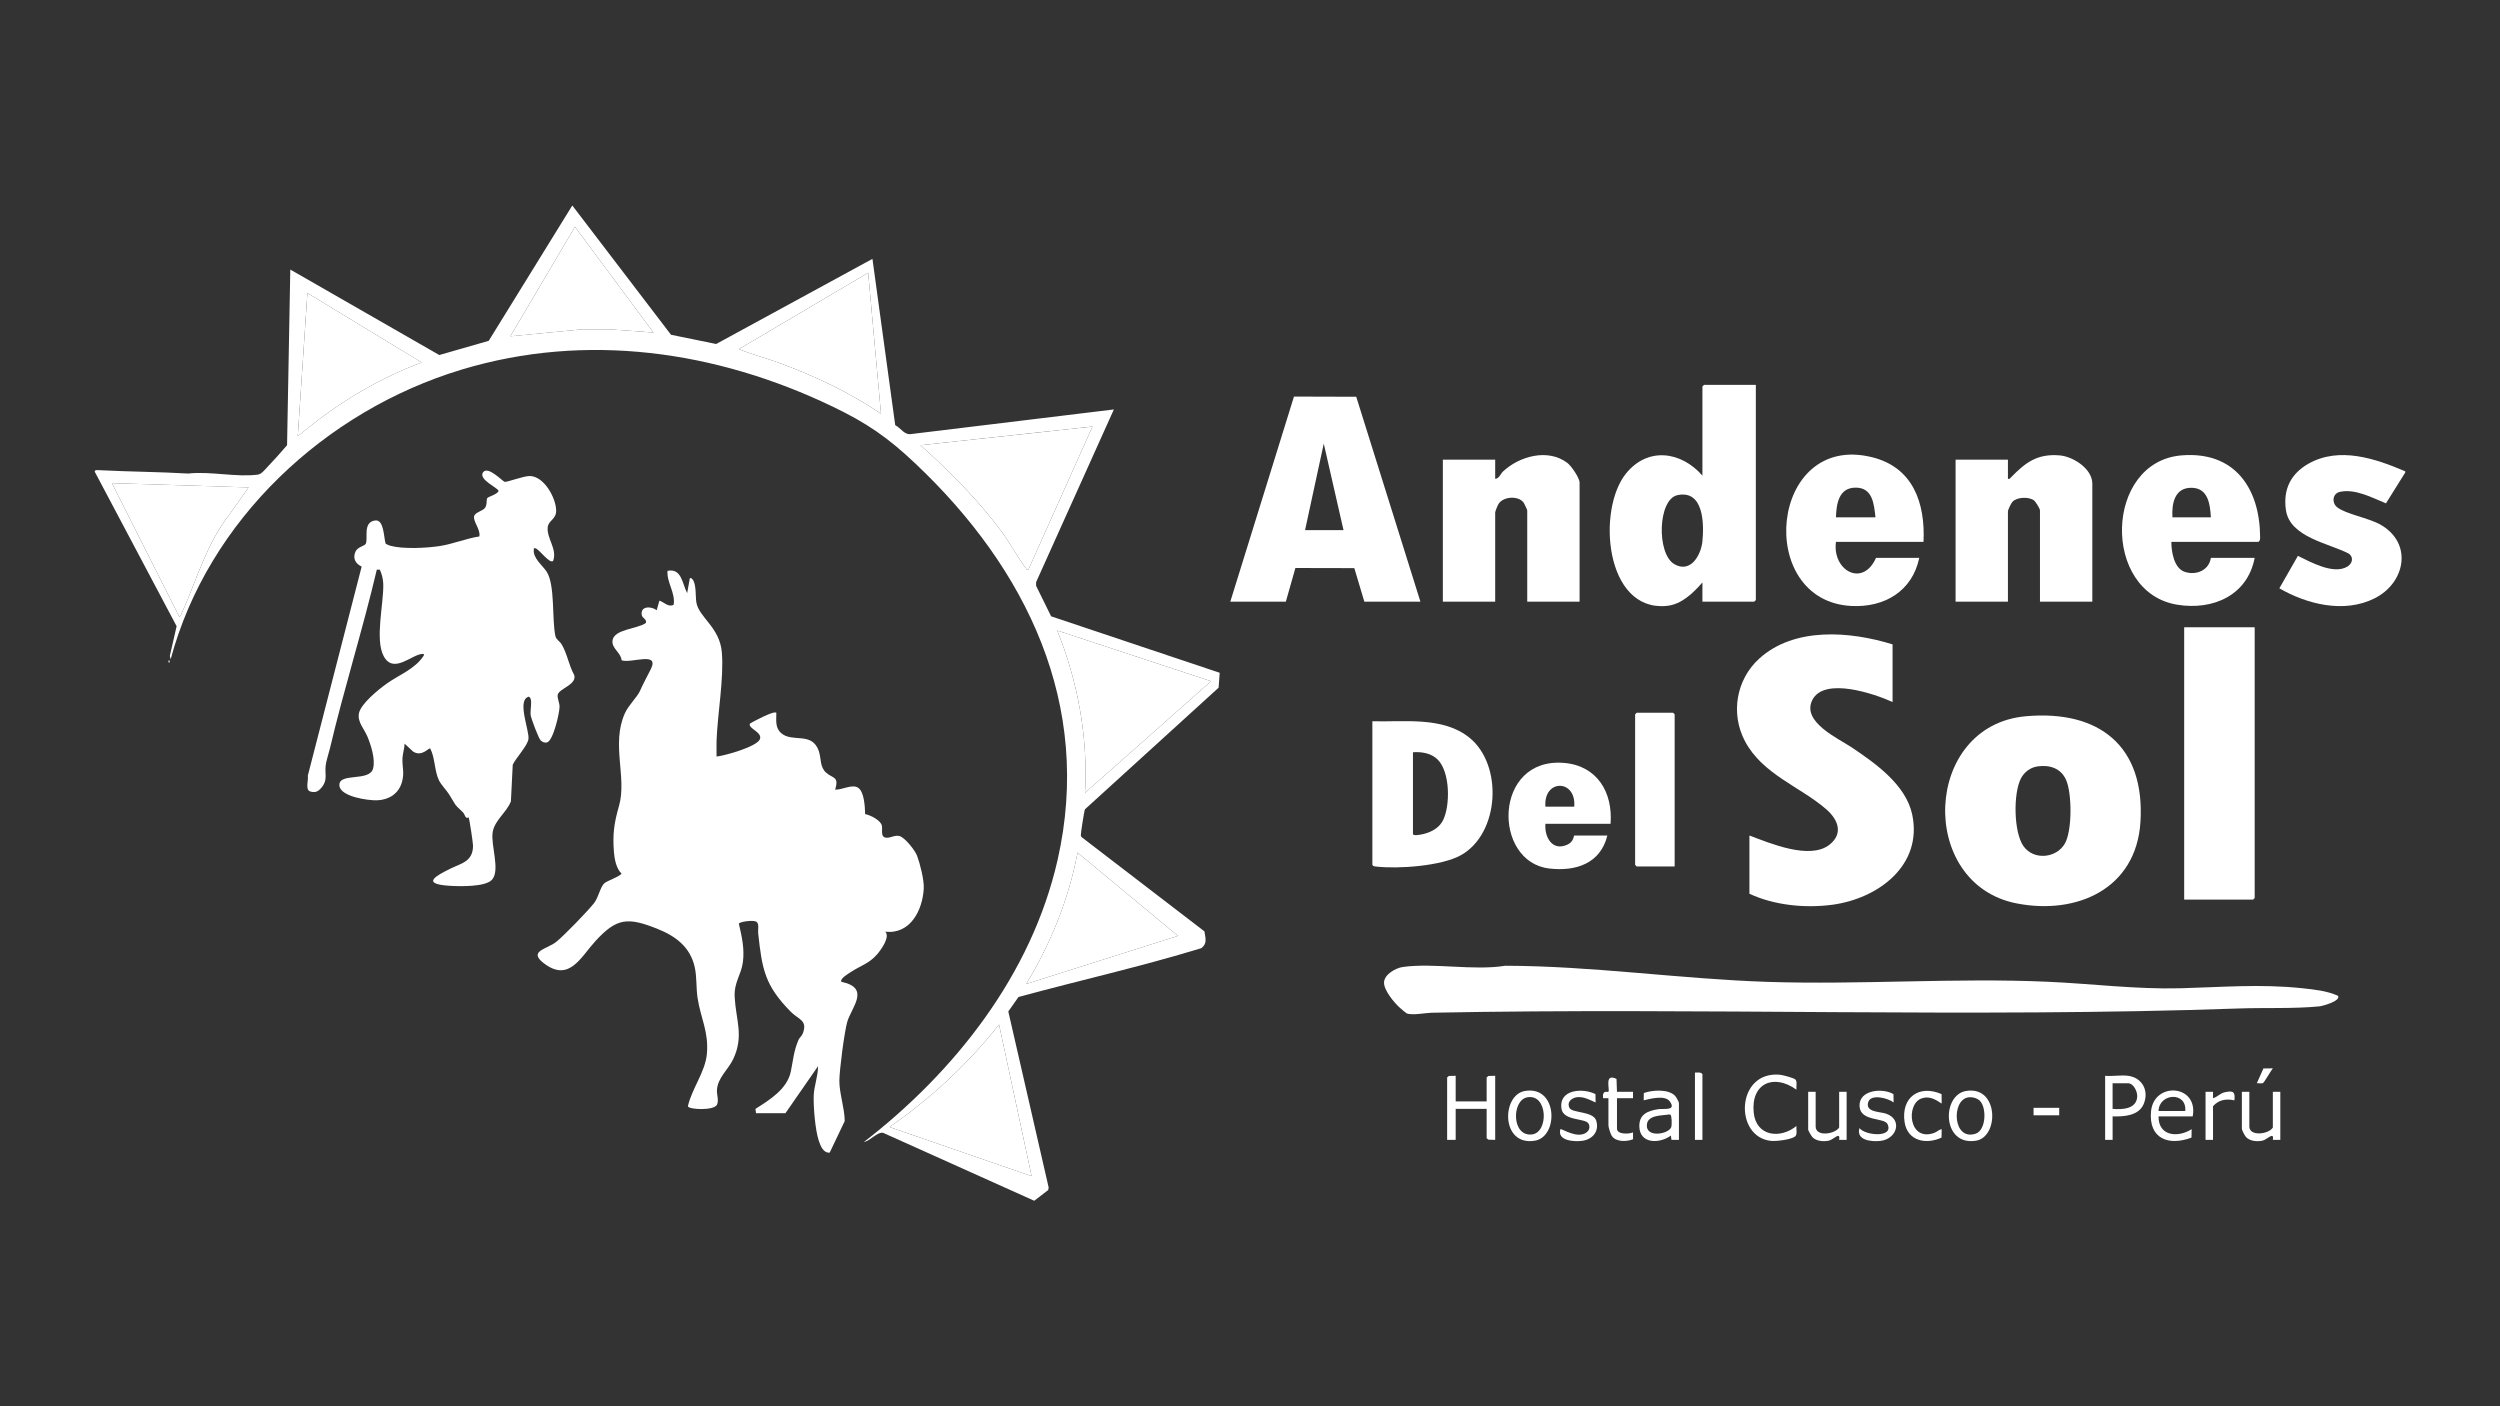 <svg xmlns="http://www.w3.org/2000/svg" id="Capa_1" data-name="Capa 1" viewBox="0 0 1920 1080"><rect x="0" y="0" width="1920" height="1080" fill="#333333" stroke="none"/><defs><style>      .cls-1 {        fill: #fff;      }    </style></defs><path class="cls-1" d="M1847.26,362.02v.82l-14.84,23.74c-10.58-4.29-23.59-11.46-35.44-8.81-5.58,1.25-6.34,8.25-2.19,11.69,6.33,5.24,24.34,8.33,33.33,13.42,25.13,14.23,19.28,44.71-4.36,56.61s-52.27,4.44-73.22-7.66l14.25-24.92c9.83,4.8,27.39,14.58,37.93,8.27,3.84-2.3,5.11-6.88,1.35-9.9-15.45-8.09-45.45-12.58-48.48-33.54-2.27-15.73,3.61-27.85,17.29-35.6,23.58-13.36,51.45-4.03,74.38,5.88Z"></path><path class="cls-1" d="M580.63,854.91l-.46-3.27c10.73-6.84,24.36-15.13,27.17-28.67,1.83-8.82,2.18-15.63,5.94-24.41.71-1.66,2.43-2.71,3.28-4.92,3.89-10.19-3.29-10.56-9.27-16.63-19.95-20.25-21.98-32.52-25.01-60.29-.27-2.51.87-7.09-1.16-8.69-2.22-1.74-13.36-.17-13.68,1.42,2.29,9.69,4.41,19.12,3.14,29.21-1.31,10.37-6.99,15.53-6.34,27.27.97,17.58,7.19,29.65-1.07,47.34-3.86,8.27-12.21,14.52-12.57,24.16-.13,3.34,1.56,7.55.08,10.91-2.13,4.84-21.9,3.85-22.39,1.28,3.05-13.57,13.35-26.37,14.6-40.23,1.52-16.86-4.77-27.44-7.14-42.86-1.23-8-.48-16.19-2.25-23.99-3.45-15.18-14.58-23.57-28.34-29.07-22.74-9.09-31.35-8.85-47.99,9.41-11.33,12.44-20.22,31.9-39.7,16.75-11.98-9.31,2.69-10.62,9.78-16.32,5.91-4.75,24.5-23.89,29.13-29.92,3.25-4.23,4.69-12.37,7.83-15.13,1.88-1.65,13.06-5.69,13.05-7.44-3.93-3.59-5.35-11.2-5.76-16.37-1.11-14.13.17-22.44,3.9-35.52,6.23-21.79-6.12-47.34,4.45-71.01,2.83-6.35,9.54-12.59,11.57-17.14,2.95-6.62,5.37-10.75,8.45-16.97,6.86-13.89-15.49-4.03-22.47-6.72-.54-6.03-7.94-9.13-6.96-15.34,1.36-8.67,19.44-8.71,25.61-13.34.88-2.89-2.74-3.52-3.19-6.09-1.21-7,7.29-6.92,11.48-3.65l2.08-7.38c3.64,1.14,6.83,5.36,10.95,3.17,1.48-9.13-5.4-17.1-4.73-26.05,11.05-2.19,11.31,10.1,15.1,17.14l2.05-11.47c1.14-.24,1.35.08,2.02.84,3.04,3.4,2.27,13.14,2.96,17.54,1.85,11.76,18.02,19.09,19.61,38.63,1.65,20.29-3.34,47.04-4.08,68.06-.14,3.95.08,7.94,0,11.88,6.62-.69,30.62-7.53,33.22-13.14s-9.85-8.55-7.43-12.31c2.73-1.56,18.29-9.98,20.14-8.18-.01,5.69-1.04,11.4,3.68,15.6,8.61,7.66,23.66-1.4,28.91,13.75,2.03,5.84.64,12.05,5.57,16.58,5.09,4.69,10.25,2.71,6.97,13.12,5.15.32,12.95-4.42,17.55-1.55,4.95,3.1,5.36,15.08,5.51,20.32,3.98.75,11.96,4.74,12.86,8.87.74,3.41-1.52,9.18,3.82,9.3,3.01.07,5.96-2.09,9.51-1.36,4.13.85,12.17,11.09,13.67,15.1,2.33,6.21,5.49,18.72,5.16,25.17-.85,16.6-10.23,35.43-29.52,33.23,3.81,4.07-3.05,13.56-6.14,17.22-5.99,7.1-12.71,8.8-20.04,13.59-1.5.98-9.33,5.49-7.45,7.71,22.63,4.79,7.45,19.71,4.32,30.98-2.16,7.77-5.93,36.76-5.99,44.93-.07,9.5,4.07,21.23,4.12,31.04l-11.54,24.22c-4.93.41-7.06-5.23-8.37-9.14-2.75-8.25-4.2-25.9-3.9-34.71.24-7.33,3.42-15.06,3.31-22.52l-25.01,36.08h-22.56Z"></path><path class="cls-1" d="M670.04,198.82l17.48,127.7c4.29,2.16,7.08,7.86,12.45,6.8l155.48-18.86-59.73,132.64.02,2.86,11.52,23.38,129.46,43.36-.83,11.44-102.64,93.4c-.56.98-3.25,18.27-3.17,19.8.05.92.38,1.49,1.14,2l93.76,71.94c.75,5.11,2.44,9.17-2.3,12.89-46.21,14.16-93.75,24.8-140.48,37.52l-7.82,11.11,31,135.23-.36,1.92-10.72,8.24-116.05-52.17c-4.15-1.04-10.31,6.42-14.76,7.03,70.05-54.12,128.8-128.75,148.75-216.65,27.08-119.35-23.99-223.71-108.94-304.13-21.39-20.25-37.48-31.37-64.13-44.15-89.02-42.69-188.95-57.21-284.77-28.22-104.74,31.7-194.7,115.57-223.34,222.46l-.61-2.66,5.19-22.76-62.81-118.52c-.76-1.9,3.39-1.31,4.54-1.25,22.35,1.13,44.86,1.23,67.2,2.53,16.85-1.93,37.02,3.01,53.4.83,2.77-.37,5-3.32,6.95-5.35,5.31-5.54,10.66-11.56,15.55-17.26l2.48-134.89,114.42,65.64,37.96-10.9,64.2-103.95,75.81,99.29,34.67,7.09,120.02-65.38ZM501.87,255.4l-60.29-81.18-49.65,84.05,55.35-5.36h20.58s34.01,2.49,34.01,2.49ZM666.76,209.49l-99.24,58.63c9.82,4.13,20.46,6.76,30.54,10.46,27.32,10.02,54.52,22.8,78.54,39.16l-9.84-108.25ZM323.85,278.36l-87.77-53.3-7.39,109.89,10.27-8.17c25.31-20.14,54.53-37.12,84.88-48.42ZM839.03,327.58l-132.07,14.34c22.76,20.42,44.47,42.26,62.68,66.91,6.41,8.68,11.96,19.44,18.29,27.6.53.68-.01,1.5,1.87,1.03l49.23-109.89ZM190.95,374.33l-105-3.28,51.69,102.5c1.13-.09,1.3-1.2,1.67-2.01,11.66-25.65,18.99-53.5,36.85-76.33l14.79-20.88ZM833.3,608.87l96.78-85.7-118.12-38.95c15.81,39.27,23.74,82.29,21.33,124.64ZM904.67,718.76l-77.11-63.96c-6.74,35.69-20.64,69.89-39.38,100.86l116.49-36.9ZM792.27,903.29l-25.01-116.45c-23.96,30.36-52.33,56.66-84.09,78.72l109.1,37.73Z"></path><path class="cls-1" d="M424.72,430.89c-2.97,2.04-10.32-8.87-13.52-9.81-1.62-.21-1.1.04-1.24,1.23-.73,6.21,6.65,11.93,9.73,16.54,6.83,10.21,4.02,36.77,6.88,49.71.58,2.64,3.31,3.92,4.62,6.05,4.49,7.32,5.6,16.34,9.83,23.85,2.07,7.4-11.33,10.22-12.65,14.95-.67,2.4,1.42,6.27,1.37,9.44-.08,4.78-4.79,26.04-9.68,27.36-1.75.46-3.47-.36-4.76-1.5-1.62-1.43-7.32-16.77-7.72-19.34-.58-3.72,1.35-11.11-.49-13.46-.79-1.02-.87-1.05-2.04-.45-7.56,3.81,1.44,25.43.83,31.93-.49,5.16-9.79,14.81-12.1,19.95l-1.4,28.12c-3.39,8.61-12.57,14.51-14.01,23.71-1.58,10.07,5.96,29.07-.48,36.43-5.06,5.78-25.63,5.17-33.15,4.66-21.65-1.48-9.63-7.74.97-13.04,8.43-4.21,17.57-5.36,17.58-17.75,0-2.09-2.78-20.78-3.4-21.69-.06-.08-1.16.77-1.96,0-.94-.89-1.36-2.94-2.36-3.87-7.59-7.07-5.31-5.42-10.55-13.65-2.28-3.59-6.15-7.45-7.9-10.97-3.5-7.04-2.92-17.25-6.71-24.47-1.06-.79-6.28,6.72-13.09,2.44l-6.59-6.12c-.05,3.57-1.47,7.62-1.63,11.08-.33,6.97,1.7,11.04-.41,18.46-2.5,8.81-9.83,13.55-18.85,13.96-6.77.31-28.34-2.7-29.16-11.18-1.02-10.58,23.32-2.62,25.9-13.4,1.73-7.19-1.61-17.66-4.42-24.39-2.47-5.92-7.72-11.08-6.52-17.71,1.35-7.4,15.25-18.56,21.36-22.92,9.72-6.94,21.74-11.13,28.47-21.57.19-1.38.07-1.3-1.22-1.23-8.07.41-22.06,15.75-29.57,1.7-6.9-12.91.11-40.42-.33-55.44-.11-3.8-1.08-7.51-2.6-10.94l-2.35-.1c-10.8,46.08-25.18,91.39-36.04,137.43-.95,4.02-2.83,9.29-3.26,13.14-.76,6.91,1.82,11.18-3.39,17.11-2.43,2.77-4.49,3.9-8.43,2.72-4.1-1.22-1.21-8.82-1.88-12.13l41.36-160.59c-4.72-2.2-6.95-6.21-4.84-11.29,1.57-3.79,6.84-4.41,7.87-6.07,2.3-3.74-2.66-16.82,7.44-18.06,6.79-.83,6.51,13.53,7.94,17.84,1.16.65,2.39,1.28,3.7,1.62,10.06,2.69,27.83,1.76,38.24.13,9.85-1.55,20.05-5.8,30.02-7.31,1.22-5.2-5.21-11.74-3.93-15.81.8-2.56,6.48-3.92,8.09-5.87,2.05-2.48,1.01-6.37,1.99-7.85.6-.91,7.76-2.81,8.61-5.38.42-1.99-15.86-8.76-11.91-14.33,3.74-5.26,14.88,6.87,16.63,7.32,1.63.41,14.73-4.63,19.39-4.49,10.96.32,19.95,16.8,20.14,26.43.14,6.98-6.04,7.56-6.51,13.04-.76,8.69,7.64,16.95,4.11,25.81Z"></path><path class="cls-1" d="M1795.54,764.74c2.66,3.86-11.58,7.88-14.33,8.15-19.25,1.91-41.88.92-61.55,1.61-206.74,7.3-413.39-.83-620.19,3.28-4.62.09-15.26,2.25-19.23.43-.42-.19-4.18-3.39-4.95-4.07-4.39-3.87-12.61-13.67-12.35-19.68.27-6.19,9.02-11.08,14.48-11.83,24.05-3.29,54.1,3,78.65-.93,67.12.16,133.94,10.14,200.99,12.37,71.31,2.37,144.75-3.24,215.82-.07,34.06,1.52,67.43,5.87,101.72,4.99,31.97-.82,61.18-3.45,93.48-.03,9.19.97,19.02,1.99,27.45,5.78Z"></path><path class="cls-1" d="M1453.49,494.88v44.29c-13.85-6.35-52.8-19.65-61.7-1.4-8.18,16.75,20,29.3,30.46,36.32,18.14,12.18,41.44,28.64,46.29,51.32,8.41,39.34-26.42,64.85-61.52,69.47-20.82,2.74-44.48.39-63.46-8.49v-44.7c15.94,5.94,46.45,18.98,61.55,6.99,10.85-8.62,6.4-19.35-2.47-27.09-19.91-17.37-48.95-26.76-62.5-52.34-11.18-21.11-6.8-47.21,10.79-63.3,27-24.69,70.02-21.17,102.56-11.06Z"></path><path class="cls-1" d="M1555.87,550.07c56.37-4.99,91.72,22.99,87.98,81.39-3.28,51.21-48.91,71.44-95.22,62.32-76.25-15.01-71.95-136.7,7.25-143.71ZM1564.86,588.59c-5.54.8-10.28,4.35-12.83,9.32-5.89,11.49-5.58,41.16,2,51.93,7.73,10.98,25.08,9.4,31.7-1.83,5.79-9.82,5.6-38.59,1.06-48.97-3.94-9.02-12.64-11.79-21.94-10.45Z"></path><path class="cls-1" d="M944.87,462.08l48.9-157.51,47.82.14,49.3,157.38h-43.07l-7.7-25.77-45.25-.1-7.35,25.87h-42.66ZM1002.29,407.13h29.53l-15.17-66.43-14.36,66.43Z"></path><path class="cls-1" d="M1348.48,295.59v165.25l-1.23,1.23h-39.79v-14.76c-7.12,8.17-16.04,16.93-27.49,18.03-47.33,4.55-53.72-73.83-31.18-101.7,16.67-20.6,42.29-17.12,58.67,1.65v-68.48l1.23-1.23h39.79ZM1288.37,380.25c-15.25,3.14-16.2,45-2.53,53,12.46,7.29,20.54-6.82,21.61-17.52,1.34-13.39,1.02-39.63-19.08-35.48Z"></path><polygon class="cls-1" points="1731.59 481.76 1731.59 689.66 1730.36 690.89 1677.45 690.89 1677.45 481.76 1731.59 481.76"></polygon><path class="cls-1" d="M1213.12,462.08h-40.2v-70.12c0-.43-2.37-5.44-2.9-6.12-4.06-5.22-15.02-4.56-18.87.76-.84,1.16-2.84,5.96-2.84,7v68.48h-40.2v-109.07h40.2v14.76c3.05-.21,4.08-3.89,6.11-5.78,12.63-11.71,34.36-17.74,49.26-6.52,3.09,2.33,9.44,11.59,9.44,15.17v91.44Z"></path><path class="cls-1" d="M1606.9,462.08h-40.2v-70.12c0-1.3-3.32-6.69-4.63-7.67-3.92-2.92-12.86-2.62-16.42.98-1.07,1.08-3.56,6.25-3.56,7.51v69.3h-40.2v-109.07h40.2v14.76c1.38.3,1.66-.44,2.45-1.25,11.03-11.33,20.17-18.26,37.33-16.78,10.38.9,25.03,10.25,25.03,21.72v90.62Z"></path><path class="cls-1" d="M1667.6,416.15c0,7.54,2.02,20.25,10.22,23,8.86,2.98,18.63-1.1,20.14-10.7h33.63c-5.5,28.74-31.96,40.44-59.38,35.99-58.36-9.47-56.09-109.82,3.2-114.71,40.68-3.35,60.15,25.06,60.36,62.73,0,1.49.04,2.8-1.3,3.68h-66.86ZM1697.96,397.29c-.59-9.94-2.08-22.29-14.48-22.66-13.25-.39-15.71,11.84-15.05,22.66h29.53Z"></path><path class="cls-1" d="M1477.28,416.15h-67.27c-2.97,21.97,20.59,35.25,30.76,12.3h33.22c-5.35,25.59-26.73,38.24-52.13,36.94-74.55-3.81-62.96-133.74,15.85-114.26,31.59,7.81,40.95,35.19,39.56,65.02ZM1440.36,397.29c-1.15-10.04-2.03-22.79-15.18-22.79-13.08,0-14.81,12.51-15.18,22.79h30.35Z"></path><path class="cls-1" d="M1053.97,553.93c24.45.67,54.29-3.85,74.66,12.7,25.79,20.97,23.16,73.45-6.64,90.15-14.97,8.39-48.28,10.7-65.19,8.72-1.19-.14-2.11-.1-2.83-1.27v-110.3ZM1085.15,577.71v62.74c0,1.96,6.76.38,8.23.03,6.05-1.46,12.07-4.8,14.89-10.54,5.66-11.52,5.4-36.81-3.93-46.39-4.94-5.08-12.35-6.29-19.19-5.83Z"></path><path class="cls-1" d="M1236.91,632.66h-50.04c-.84,10.39,5.45,21.51,17.14,15.9,4.78-2.29,4.57-6.88,5.01-6.88h25.43c-5.27,21.48-24.17,27.72-44.62,25.33-43.76-5.11-43.1-85.67,11.38-81.09,25.47,2.14,37.57,22.67,35.7,46.73ZM1209.02,619.54c1.72-21.31-23.77-21.45-22.15,0h22.15Z"></path><polygon class="cls-1" points="1286.13 665.46 1257.01 665.46 1255.78 664.23 1255.78 548.6 1257.01 547.37 1284.9 547.37 1286.13 548.6 1286.13 665.46"></polygon><polygon class="cls-1" points="1117.96 826.21 1117.96 845.89 1141.75 845.89 1141.75 827.44 1143.11 826.33 1148.31 826.21 1148.31 875.41 1143.11 875.28 1141.75 874.18 1141.75 851.63 1117.96 851.63 1117.96 875.41 1111.4 875.41 1111.4 827.44 1112.76 826.33 1117.96 826.21"></polygon><path class="cls-1" d="M1634.38,826.21c11,1.48,16.26,11.66,11.93,21.77-3.86,9.02-15.32,9.67-23.83,9.4v18.04h-5.74v-49.21c5.54.53,12.27-.72,17.64,0ZM1622.48,851.63c7.45.62,18.37.19,18.9-9.46.21-3.88-2.81-10.22-7.01-10.22h-11.9v19.68Z"></path><path class="cls-1" d="M1379.65,836.87c-17.32-12.53-35.06-4.95-32.8,17.62,1.84,18.27,20.39,20.47,32.8,10.26-.27,2.22.81,6.24-.79,7.81-2.73,2.67-14.59,4.02-18.47,3.66-28.87-2.68-27.28-53.89,6.55-50.83,2.07.19,10.72,2.47,11.92,3.66,1.6,1.57.52,5.6.79,7.81Z"></path><path class="cls-1" d="M1289.42,875.41h-5.75s-.41-3.29-.41-3.29c-8.64,6.35-23.92,6.59-24.25-6.95-.23-9.46,6.53-12.08,14.64-13.32,4.14-.63,14.07,1.47,8.77-5.95-3.64-5.1-14.97-2.08-20.07-.84l.1-5.63c6.52-2.31,19.09-3.26,24.14,2.31.75.82,2.83,4.63,2.83,5.37v28.29ZM1281.82,855.89c-5.21.99-16.25.2-17.01,7.71-1.11,10.83,17.73,7.36,18.85,1.55.31-1.6.36-8.23-.78-9.07l-1.06-.19Z"></path><path class="cls-1" d="M1684.01,857.37h-26.25c-.17,15.31,14.92,16.56,25.42,9.84l-.11,6.45c-17.55,6.71-32.98.81-31.09-20.01,2.11-23.25,36.57-20.89,32.03,3.72ZM1678.27,853.27c1.39-15.08-20.1-13.87-20.51,0h20.51Z"></path><path class="cls-1" d="M1171.07,837.88c25.37-4.4,26.14,34.99,7.81,38.15-26.25,4.52-25.86-35.02-7.81-38.15ZM1172.71,842.79c-11.75,2.42-11.9,30.2,3.82,28.46,13.14-1.46,12.2-31.76-3.82-28.46Z"></path><path class="cls-1" d="M1509.88,837.88c25.19-4.29,25.59,35.13,7.81,38.15-26.2,4.46-26.73-34.93-7.81-38.15ZM1520.48,845.35c-2.17-2.09-5.98-3.05-8.95-2.56-13.08,2.14-11.82,33.66,5.72,27.89,8.22-2.7,8.59-20.16,3.22-25.33Z"></path><path class="cls-1" d="M1394.42,838.51v26.65c0,8.01,14.55,6.02,18.05.82v-27.47h5.74v36.9h-5.75c1.17-6.85-4.44-.09-7.97.63-4.09.84-9.48.43-12.53-2.68-.72-.74-3.28-5.05-3.28-5.74v-29.11h5.74Z"></path><path class="cls-1" d="M1727.49,838.51v26.65c0,7.73,14.66,6.11,18.05.82v-27.47h5.74v36.9h-5.75c1.17-6.85-4.44-.09-7.97.63-4.09.84-9.48.43-12.53-2.69-1.02-1.04-3.28-5.35-3.28-6.56v-28.29h5.74Z"></path><path class="cls-1" d="M1225.31,840.26l.11,6.44c-4.16-1.85-8.71-4.38-13.5-4.13-4.43.23-8.88,3.5-6.59,8.24,2.01,4.18,18.24,2.47,20.55,9.79,2.58,8.19-2.77,14.5-10.78,15.56-6.19.82-19.33-.01-16.74-8.95.79-.85,12.99,7.87,20.11,2.47,2.12-1.61,2.83-4.09,1.63-6.58-2.25-4.66-19.59-1.84-20.95-11.85-1.99-14.63,16.3-15.9,26.17-10.99Z"></path><path class="cls-1" d="M1454.17,840.28l.13,6.42c-4.04-3.27-17.54-6.93-19.51-.23-2.33,7.87,8.9,7.16,13.78,8.85,12.78,4.42,8.44,19.48-4.5,20.91-6.8.75-18.76-.41-15.99-9.84,4.35,5.8,26.65,7.68,21.54-3.08-2.49-5.23-20.94-1.74-21.49-13.79-.57-12.54,17.62-14.19,26.05-9.23Z"></path><path class="cls-1" d="M1241.84,838.51h12.31v4.92h-12.31v23.37c0,4.61,9.23,4.24,12.3,2.87l.05,5.26c-4.87,1.95-12.99,2.29-16.33-2.52-.96-1.39-2.59-6.66-2.59-8.07v-20.91h-4.11c.08-.92-.2-2.02,0-2.87.75-3.21,3.51-1.55,4.07-2.08,1.41-1.34-3.57-14.71,6.24-9.86l.36,9.89Z"></path><path class="cls-1" d="M1491.12,840.24l.09,7.29c-4.89-3.26-9.8-6.14-15.74-3.84-11.85,4.57-9.58,33.42,9.98,26.38,2.21-.8,3.57-2.52,5.76-2.84l-.11,6.44c-11.92,5.58-26.24,2.63-28.39-11.99-2.77-18.88,11.13-28.92,28.4-21.42Z"></path><path class="cls-1" d="M1693.85,838.51h5.75s0,4.92,0,4.92c3.35-.91,5.34-3.77,8.97-4.55,6.34-1.37,8.27-.65,7.43,6.2-6.09-1.46-12.21-.43-16.4,4.51v25.83h-5.74v-36.9Z"></path><path class="cls-1" d="M1307.46,875.41h-5.74v-51.67c1.99.06,4.41-.62,5.74,1.23v50.44Z"></path><rect class="cls-1" x="1561.78" y="850.81" width="19.69" height="5.74"></rect><path class="cls-1" d="M1745.54,820.47c-1.41,1.69-6.51,10.7-7.55,11.29-1.12.64-3.37-.02-4.75.18l5.05-11.34,7.25-.13Z"></path><rect class="cls-1" x="129.44" y="507.19" width=".8" height="1.63"></rect><path class="cls-1" d="M839.03,327.58l-49.23,109.89c-1.88.47-1.34-.35-1.87-1.03-6.33-8.16-11.88-18.92-18.29-27.6-18.21-24.66-39.92-46.49-62.68-66.91l132.07-14.34Z"></path><path class="cls-1" d="M833.3,608.87c2.4-42.36-5.52-85.38-21.33-124.64l118.12,38.95-96.78,85.7Z"></path><path class="cls-1" d="M792.27,903.29l-109.1-37.73c31.76-22.05,60.13-48.36,84.09-78.72l25.01,116.45Z"></path><path class="cls-1" d="M666.76,209.49l9.84,108.25c-24.02-16.36-51.23-29.14-78.54-39.16-10.08-3.69-20.72-6.33-30.54-10.46l99.24-58.63Z"></path><path class="cls-1" d="M190.95,374.33l-14.79,20.88c-17.87,22.83-25.19,50.68-36.85,76.33-.37.81-.54,1.92-1.67,2.01l-51.69-102.5,105,3.28Z"></path><path class="cls-1" d="M904.67,718.76l-116.49,36.9c18.74-30.98,32.64-65.17,39.38-100.86l77.11,63.96Z"></path><path class="cls-1" d="M323.85,278.36c-30.35,11.3-59.57,28.28-84.88,48.42l-10.27,8.17,7.39-109.89,87.77,53.3Z"></path><polygon class="cls-1" points="501.87 255.4 467.86 252.91 447.28 252.91 391.93 258.27 441.58 174.22 501.87 255.4"></polygon></svg>